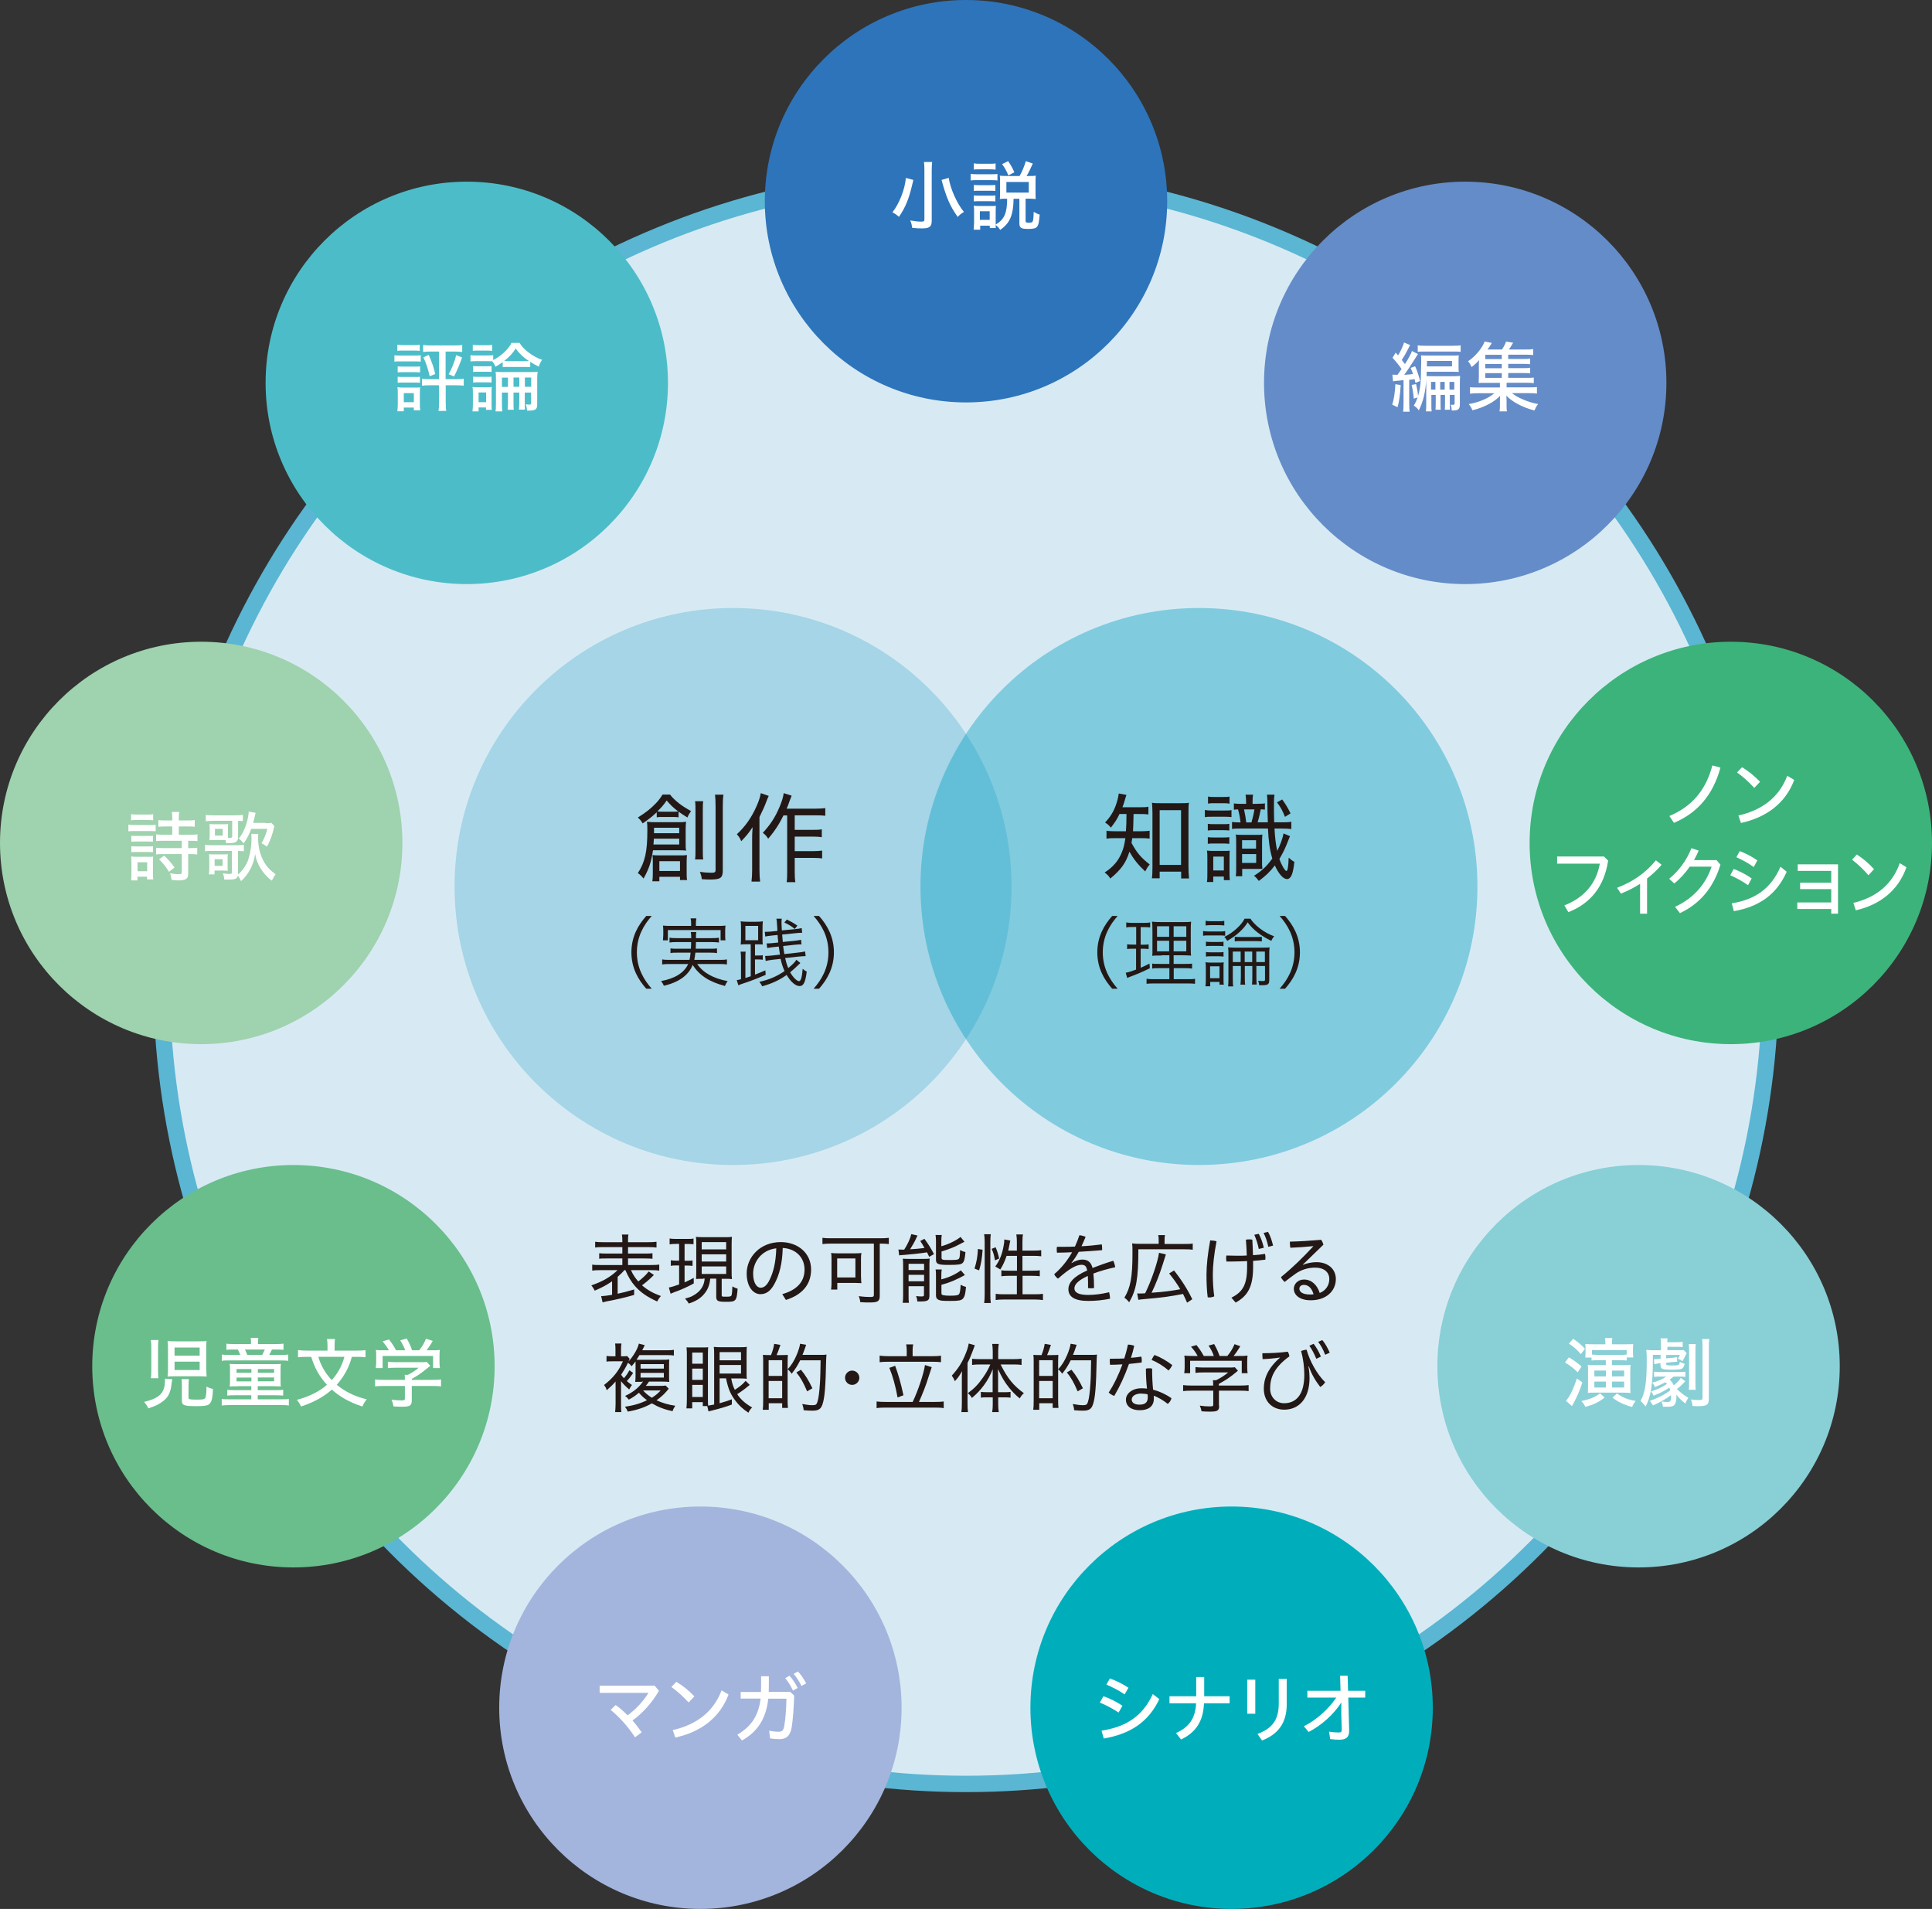 <?xml version="1.0" encoding="UTF-8"?><svg id="_レイヤー_2" xmlns="http://www.w3.org/2000/svg" viewBox="0 0 176.98 174.85"><rect x="0" y="0" width="176.98" height="174.85" fill="#333333" stroke="none"/><defs><style>.cls-1{fill:#9fd2ae;}.cls-2{fill:#fff;}.cls-3{fill:#69be8c;}.cls-4{fill:#5ab6d3;}.cls-4,.cls-5{opacity:.4;}.cls-6{fill:#d7eaf3;stroke:#5ab6d3;stroke-miterlimit:10;stroke-width:1.5px;}.cls-7{fill:#89cfd6;}.cls-8{fill:#2d74bb;}.cls-9{fill:#4cbdc8;}.cls-10{fill:#00aebb;}.cls-5{fill:#009fc1;}.cls-11{fill:#3cb37a;}.cls-12{fill:#231815;}.cls-13{fill:#648cc8;}.cls-14{fill:#a3b5dd;}</style></defs><g id="_レイヤー_1-2"><circle class="cls-6" cx="88.49" cy="89.7" r="73.7"/><path class="cls-12" d="m57.2,116.34c-.23.26-.32.34-.62.61v1.55c.48-.1.86-.2,1.51-.39v.5c-.83.24-1.6.42-2.57.6-.1.02-.25.06-.32.08l-.13-.57c.3-.01.64-.06,1-.12v-1.24c-.51.35-.88.55-1.59.86-.1-.2-.15-.28-.31-.49.99-.32,1.81-.8,2.4-1.39h-1.56c-.32,0-.56.01-.76.04v-.55c.18.04.38.04.76.04h2v-.6h-1.41c-.39,0-.55,0-.71.03v-.51c.18.02.32.03.71.03h1.41v-.59h-1.75c-.35,0-.55,0-.74.04v-.53c.19.03.41.04.76.04h1.73v-.1c0-.29-.01-.43-.04-.6h.6c-.04.18-.04.32-.04.6v.1h1.84c.36,0,.57-.01.77-.04v.53c-.19-.03-.39-.04-.75-.04h-1.86v.59h1.5c.42,0,.56,0,.74-.03v.51c-.18-.02-.34-.03-.74-.03h-1.5v.6h2.1c.37,0,.59-.01.76-.04v.55c-.21-.03-.46-.04-.76-.04h-1.83c.21.45.34.65.67,1.04.43-.34.75-.64.95-.92l.48.32s-.04.04-.14.14c-.27.27-.61.56-.95.81.5.43.99.71,1.73.98-.15.17-.25.32-.34.5-.91-.41-1.54-.85-2.03-1.41-.36-.41-.64-.89-.88-1.46h-.06Z"/><path class="cls-12" d="m61.91,113.94c-.28,0-.37,0-.57.04v-.54c.17.03.31.04.6.04h1.01c.27,0,.41,0,.58-.04v.53c-.17-.02-.32-.03-.55-.03h-.27v1.54h.27c.21,0,.29,0,.46-.03v.5c-.18-.02-.28-.03-.46-.03h-.27v1.54c.25-.11.42-.19.84-.41v.51c-.59.32-1.06.54-1.76.79-.15.06-.25.1-.36.15l-.16-.57c.22-.04.53-.13.94-.28v-1.74h-.3c-.19,0-.3,0-.46.04v-.52c.15.03.26.04.47.04h.29v-1.54h-.28Zm2.51,3.19c-.28,0-.46,0-.66.02.01-.18.02-.41.02-.69v-2.47c0-.34,0-.52-.03-.7.17.02.32.03.67.03h1.97c.32,0,.48,0,.66-.03-.02.18-.03.36-.03.7v2.45c0,.34,0,.51.03.72-.24-.03-.32-.03-.67-.03h-.27v1.51c0,.11.04.13.24.13.08,0,.15,0,.2,0h.04c.26,0,.37-.03.41-.1.05-.09.08-.43.09-.84.17.1.31.16.48.21-.09,1.15-.15,1.2-1.08,1.2-.74,0-.88-.08-.88-.48v-1.64h-.55c-.06.59-.22.99-.53,1.37-.34.42-.76.69-1.44.91-.08-.16-.17-.27-.34-.46.36-.09.55-.15.78-.29.64-.36.98-.88,1.02-1.54h-.13Zm-.14-2.69h2.24v-.67h-2.24v.67Zm0,1.11h2.24v-.66h-2.24v.66Zm0,1.14h2.24v-.69h-2.24v.69Z"/><path class="cls-12" d="m71.65,118.54c1.38-.39,2.05-1.16,2.05-2.25,0-1.17-.87-1.93-2-1.98-.03,1.41-.31,2.49-.78,3.33-.37.67-.78.9-1.27.9-.66,0-1.25-.69-1.25-1.9,0-1.46,1.2-2.87,3.12-2.87,1.56,0,2.78,1,2.78,2.51,0,1.41-.85,2.33-2.31,2.79l-.34-.55Zm-.54-4.2c-1.43.17-2.12,1.33-2.12,2.31,0,.91.37,1.3.68,1.3.26,0,.51-.14.75-.57.41-.76.65-1.71.69-3.03Z"/><path class="cls-12" d="m76.1,113.91c-.27,0-.53.01-.76.04v-.57c.2.03.45.04.75.04h4.57c.29,0,.54-.01.76-.04v.57c-.21-.03-.48-.04-.74-.04h-.09v4.78c0,.5-.17.61-.92.61-.25,0-.52,0-.87-.03-.01-.19-.06-.36-.13-.55.41.06.78.08,1.07.08.25,0,.31-.04.31-.2v-4.69h-3.96Zm2.78,3.1c0,.22,0,.37.03.52-.13,0-.4-.02-.59-.02h-1.62v.61h-.57c.03-.2.04-.39.04-.57v-2.17c0-.27,0-.43-.04-.61.18.02.36.03.64.03h1.49c.29,0,.46,0,.65-.03-.03.16-.04.3-.04.57v1.67Zm-2.19,0h1.67v-1.74h-1.67v1.74Z"/><path class="cls-12" d="m82.29,114.45c.09,0,.25.01.32.01t.22,0c.32-.5.55-1,.65-1.42l.57.13c-.06.11-.09.17-.13.27-.06.16-.38.73-.55.99.52-.03.88-.06,1.32-.12-.19-.33-.22-.39-.39-.64l.38-.2c.33.44.55.79.88,1.4l-.44.25c-.09-.2-.13-.27-.2-.41-.54.09-1.62.2-2.14.24-.19,0-.33.02-.41.04l-.07-.55Zm.44,1.47c0-.25,0-.42-.03-.63.16.01.29.02.54.02h1.28c.29,0,.47,0,.64-.03-.01.14-.02.33-.02.46v2.92c0,.46-.14.55-.88.55-.05,0-.13,0-.23,0,0-.15-.05-.34-.11-.5.15.03.32.04.49.04.2,0,.23-.03.23-.15v-.79h-1.41v.81c0,.33,0,.52.03.71h-.57c.03-.2.04-.38.04-.7v-2.7Zm.5.41h1.42v-.57h-1.42v.57Zm0,1.03h1.42v-.59h-1.42v.59Zm3.01-3.21c.67-.19,1.34-.52,1.75-.85l.36.44q-.13.06-.41.21c-.48.27-1,.47-1.69.68v.56c0,.2.07.22.65.22.62,0,.81-.01.9-.08.11-.07.13-.24.15-.83.17.09.31.15.49.18-.05.59-.11.85-.25.99-.13.15-.4.19-1.29.19-.98,0-1.16-.08-1.16-.49v-1.65c0-.25-.01-.43-.04-.6h.57c-.03.15-.04.31-.04.58v.43Zm0,3.03c.71-.18,1.3-.46,1.78-.82l.37.43c-.26.15-.85.44-1.08.53-.37.15-.62.24-1.07.36v.76c0,.13.04.18.21.2.13.03.29.04.6.04.53,0,.73-.04.81-.15.07-.09.12-.39.14-.85.14.08.31.15.49.2-.05.64-.13.91-.29,1.08-.16.16-.4.2-1.18.2-.67,0-.88-.02-1.06-.11-.16-.08-.22-.19-.22-.41v-1.74c0-.34,0-.46-.04-.62h.57c-.03.15-.04.27-.04.59v.32Z"/><path class="cls-12" d="m89.27,116.2c.2-.64.28-1.11.31-1.8l.43.07c-.05.77-.13,1.27-.32,1.89l-.41-.16Zm.88,3.15c.04-.24.05-.53.05-.81v-4.78c0-.27-.01-.48-.05-.71h.61c-.03.24-.04.42-.04.71v4.81c0,.31.01.54.04.78h-.61Zm.99-3.92c-.08-.46-.13-.67-.3-1.04l.36-.15c.13.28.24.64.33,1.04l-.39.16Zm1.07-.4c-.17.5-.3.8-.58,1.25q-.18-.12-.46-.27c.39-.54.62-1.09.76-1.86.05-.27.07-.41.07-.62l.55.1c-.02.06-.02.08-.04.18-.03.16-.1.52-.15.74h.79v-.78c0-.26-.01-.48-.05-.7h.61c-.04.2-.05.43-.05.7v.78h1c.35,0,.55-.01.72-.04v.56c-.23-.03-.48-.04-.71-.04h-1.01v1.36h.88c.32,0,.51,0,.71-.04v.55c-.2-.03-.4-.04-.71-.04h-.87v1.69h1.11c.32,0,.55-.01.76-.04v.57c-.24-.03-.47-.05-.76-.05h-2.81c-.29,0-.53.01-.76.05v-.57c.21.03.45.04.76.04h1.18v-1.69h-.71c-.28,0-.53.01-.71.04v-.55c.19.04.37.04.67.04h.76v-1.36h-.93Z"/><path class="cls-12" d="m98.15,115.7c.37-.22.69-.33,1-.33.52,0,.81.27.93.77.61-.24,1.27-.47,1.9-.66.08.16.15.39.18.59-.67.15-1.37.34-2,.58.04.43.06.84.06,1.33-.08.01-.18.02-.28.02-.09,0-.19,0-.27-.02,0-.46,0-.79-.02-1.11-.89.41-1.23.78-1.23,1.14s.35.6,1.26.6c.57,0,1.26-.08,1.92-.25.04.15.08.36.08.55v.05c-.66.13-1.31.2-1.99.2-1.29,0-1.82-.41-1.82-1.07,0-.57.44-1.16,1.72-1.72-.08-.43-.24-.52-.53-.52-.45,0-1.08.32-2.14,1.27-.14-.1-.28-.25-.35-.41.67-.57,1.22-1.26,1.64-2.01-.47.02-.93.04-1.39.04-.01-.09-.02-.18-.02-.27,0-.08,0-.17.02-.27.2,0,.4,0,.6,0,.35,0,.7,0,1.05-.02.15-.32.28-.67.41-1.04.2.02.38.07.57.15-.12.29-.26.6-.38.86.62-.03,1.25-.09,1.86-.17.02.12.03.24.03.36,0,.06,0,.11,0,.17-.71.06-1.43.11-2.14.15-.21.38-.43.71-.67,1.02l.02.02Z"/><path class="cls-12" d="m106.14,113.55c0-.19-.01-.28-.04-.42h.62c-.03.14-.04.23-.04.43v.38h1.82c.36,0,.57,0,.76-.04v.57c-.2-.03-.36-.04-.76-.04h-4.22c0,2.68-.19,3.73-.84,4.85-.23-.26-.25-.28-.44-.42.56-.92.74-1.88.74-4.06,0-.48,0-.69-.03-.91.22.03.41.04.7.04h1.73v-.39Zm-1.98,4.92c.08.01.12.01.21.01.11,0,.31,0,.53-.02.55-1.09,1.18-2.93,1.27-3.71l.63.15q-.06.19-.3.95c-.27.86-.67,1.88-1.01,2.56,1.15-.08,1.86-.18,2.63-.32-.33-.55-.59-.91-1.02-1.45l.45-.27c.71.9,1.27,1.8,1.67,2.63l-.48.32c-.15-.36-.22-.49-.37-.8-1.09.22-2.07.35-3.41.46-.53.05-.55.05-.68.08l-.11-.6Z"/><path class="cls-12" d="m110.92,113.62c.17,0,.37.03.52.08-.22,1.15-.34,2.2-.34,3.02s.05,1.39.13,2.02c-.13.06-.28.1-.42.1-.06,0-.12,0-.18-.02-.08-.65-.11-1.25-.11-2.09s.12-1.93.34-3.12h.06Zm3.31,1.89c-.46.02-.92.04-1.38.04-.17,0-.33,0-.5,0-.02-.09-.03-.2-.03-.29,0-.09,0-.17.02-.26.32.01.65.02.99.02.29,0,.59,0,.88-.02-.01-.48-.04-.95-.08-1.45.09-.02.2-.03.3-.03s.2.01.29.03c.03.5.04.95.06,1.42.37-.02.74-.06,1.1-.12.03.1.04.22.04.34,0,.06,0,.13-.01.19-.36.05-.74.08-1.12.11v.56c0,1.81-.49,2.65-1.6,3.26l-.39-.45c1.04-.52,1.44-1.18,1.44-2.82v-.52Zm1.08-2.49c.2.36.37.85.46,1.27l-.46.11c-.09-.46-.24-.92-.41-1.3l.41-.09Zm.84-.2c.22.37.37.86.47,1.27l-.44.11c-.09-.46-.24-.9-.43-1.27l.41-.1Z"/><path class="cls-12" d="m119.36,115.85c.36-.15.82-.24,1.24-.24,1.02,0,1.77.6,1.77,1.55,0,1.07-.86,1.94-2.3,1.94-.99,0-1.55-.46-1.55-1.06,0-.42.36-.84.93-.84.67,0,1.2.46,1.44,1.23.53-.2.88-.68.88-1.27,0-.62-.46-1.05-1.3-1.05-.66,0-1.28.2-1.78.55-.35.25-.71.52-1.01.76-.14-.13-.27-.28-.34-.44,1.07-.87,2.04-1.82,2.96-2.82v-.02c-.67.07-1.34.12-2.1.15-.02-.13-.04-.26-.04-.39,0-.06,0-.12,0-.17.88-.02,1.83-.08,2.87-.17.09.14.16.29.2.45l-1.88,1.82v.02Zm.08,1.84c-.26,0-.41.15-.41.35,0,.32.34.53.97.53.13,0,.22,0,.33-.02-.17-.59-.5-.86-.88-.86Z"/><path class="cls-12" d="m58.81,126.57h-.26s-.17,0-.17,0c-.04,0-.09,0-.19.01.02-.16.03-.36.03-.62v-.79c0-.25,0-.36,0-.47-.11.15-.18.23-.36.44-.13-.15-.19-.22-.34-.31-.18.39-.36.69-.62,1.09h0c.11.16.15.21.26.32t.06-.08c.18-.21.29-.38.44-.65l.34.25c-.23.34-.38.53-.58.74.17.15.24.2.47.36-.12.15-.15.21-.25.41-.32-.27-.51-.46-.75-.76v2.09c0,.29,0,.55.03.74h-.57c.02-.19.04-.5.04-.76v-2.04c-.27.31-.45.48-.81.8-.08-.25-.12-.31-.25-.48.82-.62,1.36-1.3,1.73-2.17h-.96c-.25,0-.4,0-.54.03v-.52c.13.02.29.03.56.03h.26v-.62c0-.2-.01-.39-.03-.55h.58c-.03.12-.04.3-.04.55v.62h.09c.2,0,.38,0,.48-.02l.22.26s-.03.05-.06.13c-.01.04-.03.06-.05.11.44-.47.87-1.2.95-1.64l.54.14q-.03.06-.09.19c-.04.09-.08.17-.14.28h2.21c.34,0,.53-.01.69-.04v.52c-.2-.03-.35-.04-.69-.04h-2.46c-.1.16-.14.23-.27.43q.07,0,.52,0h1.82c.28,0,.48,0,.66-.03-.02.13-.02.28-.02.66v.74c0,.37,0,.53.02.66-.18-.02-.34-.03-.64-.03h-1.22c-.13.19-.17.25-.29.39h1.34c.19,0,.39-.01.48-.03l.28.29q-.08.1-.22.26c-.25.29-.52.53-.9.8.5.23,1.07.41,1.72.5-.13.2-.18.29-.25.5-.72-.15-1.3-.37-1.9-.72-.62.36-1.3.6-2.21.76-.06-.17-.1-.24-.25-.45.78-.11,1.42-.3,2.02-.6-.32-.22-.51-.41-.74-.68-.32.27-.57.44-.93.63-.12-.15-.19-.23-.34-.34.7-.31,1.31-.8,1.64-1.32h-.1Zm-.13-1.21h2.13v-.41h-2.13v.41Zm0,.82h2.13v-.43h-2.13v.43Zm.23,1.18c.22.25.46.45.8.67.36-.23.53-.37.81-.67h-1.61Z"/><path class="cls-12" d="m65.92,126.25v2.28c.56-.16.7-.2,1.12-.36v.48c-.51.2-1.1.37-1.83.55-.12.03-.22.06-.31.08l-.11-.49h-.41v-.36h-.97v.57h-.53c.02-.21.04-.47.04-.85v-3.99c0-.29,0-.45-.03-.75.15.01.18.01.52.01h.95c.29,0,.39,0,.51-.02-.01.11-.02.34-.02.69v3.98c0,.36,0,.54.02.68q.16-.02.55-.1v-4.56c0-.27,0-.47-.03-.72.21.02.36.03.67.03h1.7c.33,0,.51,0,.65-.04-.01.15-.02.34-.02.76v1.48c0,.41,0,.58.02.69-.19-.02-.35-.03-.62-.03h-.81c.1.48.16.69.33,1.04.46-.28.77-.55.99-.82l.38.37c-.65.53-.72.57-1.15.85.32.48.74.86,1.37,1.22-.16.15-.24.26-.34.48-.53-.35-.89-.69-1.23-1.15-.43-.58-.64-1.09-.82-2h-.57Zm-2.51-1.34h.97v-1.02h-.97v1.02Zm0,1.48h.97v-1.03h-.97v1.03Zm0,1.57h.97v-1.11h-.97v1.11Zm2.51-3.36h1.96v-.75h-1.96v.75Zm0,1.21h1.96v-.78h-1.96v.78Z"/><path class="cls-12" d="m72.15,125.42c.33-.34.59-.76.83-1.32.16-.38.29-.8.31-1.02l.56.1s-.03.06-.1.28c-.06.18-.15.43-.24.64h1.6c.28,0,.46,0,.6-.03-.01.14-.02.2-.03.47-.05,2.48-.13,3.48-.34,4.1-.14.42-.37.57-.89.57-.25,0-.42,0-.83-.04-.02-.23-.06-.36-.13-.57.36.07.69.11.92.11.31,0,.39-.05.47-.3.1-.3.18-.9.23-1.73.04-.56.04-1.05.06-2.08h-1.87c-.25.49-.4.74-.78,1.23-.12-.18-.23-.3-.37-.41v2.84c0,.29.01.53.03.7h-.53v-.43h-1.23v.6h-.55c.03-.18.04-.43.04-.85v-3.51c0-.34,0-.5-.03-.67.14.01.32.02.62.02h.13c.15-.39.23-.66.29-1.03l.57.1c-.13.39-.2.58-.35.93h.43c.34,0,.54-.01.6-.02-.01.17-.02.36-.02.6v.71Zm-1.74.61h1.24v-1.44h-1.24v1.44Zm0,2.04h1.24v-1.58h-1.24v1.58Zm3.53-.62c-.36-.84-.6-1.26-.99-1.74l.42-.25c.42.52.69.95,1.05,1.7l-.48.28Z"/><path class="cls-12" d="m78.72,126.2c0,.36-.3.65-.66.65s-.65-.29-.65-.65.29-.66.65-.66.66.3.66.66Z"/><path class="cls-12" d="m83.61,128.4c.48-1,1.02-2.61,1.12-3.37l.62.2q-.06.15-.29.88c-.22.74-.57,1.62-.88,2.3h1.48c.33,0,.58-.01.79-.04v.61c-.22-.04-.44-.05-.79-.05h-4.54c-.35,0-.6.01-.82.05v-.61c.23.03.48.04.82.04h2.48Zm-.55-4.71c0-.19-.01-.34-.05-.55h.64c-.04.18-.05.36-.05.55v.53h1.78c.36,0,.6-.01.82-.05v.6c-.22-.03-.48-.04-.82-.04h-4.01c-.33,0-.57.01-.79.04v-.6c.2.03.44.05.79.05h1.69v-.53Zm-1.06,1.41c.32.89.5,1.5.76,2.7l-.54.2c-.18-1.02-.42-1.89-.75-2.71l.53-.19Z"/><path class="cls-12" d="m88.11,126.41c0-.33,0-.52.02-.82-.21.37-.36.6-.66.92-.09-.22-.13-.29-.28-.51.59-.64.99-1.28,1.28-2.04.15-.36.21-.58.27-.9l.56.16c-.08.2-.1.26-.17.46-.22.57-.27.71-.5,1.16v3.69c0,.34.01.57.04.81h-.6c.03-.26.04-.46.04-.82v-2.11Zm2.28,1.58c-.23,0-.38,0-.54.03v-.53c.15.02.3.03.55.03h.53v-1.27c0-.34,0-.55.01-.84-.27.66-.46.99-.8,1.46-.31.43-.64.78-1.11,1.18-.1-.18-.16-.25-.37-.44.59-.43.97-.83,1.39-1.44.29-.41.47-.74.67-1.19h-.97c-.25,0-.48.01-.7.04v-.56c.19.02.43.03.71.03h1.18v-.72c0-.22-.02-.46-.05-.67h.6c-.03.18-.05.42-.05.67v.72h1.41c.3,0,.53-.01.73-.04v.57c-.2-.03-.46-.04-.72-.04h-1.2c.62,1.25,1.16,1.92,2.13,2.63-.15.13-.25.26-.38.48-.39-.32-.66-.6-.97-.98-.41-.51-.67-.95-1.02-1.71,0,.32.01.56.01.85v1.27h.6c.25,0,.39,0,.54-.03v.53c-.16-.02-.29-.03-.53-.03h-.6v.64c0,.25.01.46.05.71h-.6c.04-.24.05-.47.05-.71v-.64h-.55Z"/><path class="cls-12" d="m96.93,125.42c.33-.34.59-.76.83-1.32.16-.38.29-.8.31-1.02l.56.1s-.03.06-.1.28c-.06.18-.15.43-.24.64h1.6c.28,0,.46,0,.6-.03-.01.14-.02.2-.03.47-.05,2.48-.13,3.48-.34,4.1-.14.42-.37.57-.89.57-.25,0-.42,0-.83-.04-.02-.23-.06-.36-.13-.57.36.07.69.11.92.11.31,0,.39-.05.47-.3.1-.3.18-.9.23-1.73.04-.56.04-1.05.06-2.08h-1.87c-.25.49-.4.74-.78,1.23-.12-.18-.23-.3-.37-.41v2.84c0,.29.01.53.03.7h-.53v-.43h-1.23v.6h-.55c.03-.18.04-.43.04-.85v-3.51c0-.34,0-.5-.03-.67.14.01.32.02.62.02h.13c.15-.39.23-.66.29-1.03l.57.1c-.13.39-.2.58-.35.93h.43c.34,0,.54-.01.6-.02-.01.17-.02.36-.02.6v.71Zm-1.74.61h1.24v-1.44h-1.24v1.44Zm0,2.04h1.24v-1.58h-1.24v1.58Zm3.53-.62c-.36-.84-.6-1.26-.99-1.74l.42-.25c.42.52.69.95,1.05,1.7l-.48.28Z"/><path class="cls-12" d="m103.33,123.16c.2,0,.39.04.57.11-.08.37-.18.74-.3,1.1.33-.03.64-.06.95-.11.03.1.04.22.04.34,0,.06,0,.13-.01.2-.37.05-.76.09-1.16.13-.38,1.08-.85,2.09-1.35,2.93-.17-.06-.37-.17-.51-.31.47-.71.91-1.62,1.26-2.58-.39.02-.76.04-1.13.04-.02-.1-.03-.21-.03-.32,0-.08,0-.16.01-.24h.32c.33,0,.67,0,1-.02.13-.41.25-.84.33-1.26Zm3.98,4.92c-.05.18-.16.38-.34.51-.42-.34-.9-.61-1.28-.75,0,.11.01.19.01.26,0,.74-.52,1.07-1.3,1.07s-1.26-.37-1.26-.97c0-.52.53-1.04,1.42-1.04.17,0,.34.01.51.03-.06-.51-.1-1.11-.1-1.83.1-.02.19-.03.29-.03s.19,0,.28.03c0,.75.03,1.38.09,1.93.58.15,1.15.41,1.68.78Zm-2.72-.44c-.67,0-.92.29-.92.56,0,.28.27.46.71.46.53,0,.76-.22.76-.66,0-.08,0-.18-.02-.29-.13-.03-.35-.06-.54-.06Zm2.79-2.6c-.07.16-.2.36-.34.49-.46-.41-1.06-.78-1.55-.96.06-.15.17-.34.27-.46.54.2,1.11.53,1.62.92Z"/><path class="cls-12" d="m111.68,128.75c0,.46-.14.55-.85.55-.18,0-.52-.01-.76-.03-.06-.25-.08-.34-.17-.52.36.05.63.07.89.07.31,0,.35-.02.35-.17v-1.27h-2c-.33,0-.55.01-.76.04v-.55c.22.03.45.04.75.04h2v-.1c0-.13,0-.26-.02-.39h.29c.42-.21.71-.39,1.11-.71h-2.34c-.24,0-.47.01-.66.04v-.53c.19.02.41.04.67.04h2.42c.26,0,.39,0,.51-.03l.29.32q-.1.08-.24.2c-.48.4-.9.68-1.51,1.01v.15h1.97c.31,0,.55-.01.76-.04v.55c-.18-.03-.44-.04-.76-.04h-1.96v1.37Zm-1.97-4.55c-.18-.32-.3-.5-.61-.85l.5-.15c.28.35.43.57.67,1h.92c-.1-.32-.26-.62-.48-.95l.51-.14c.26.46.36.7.5,1.09h.71c.3-.36.47-.64.66-1.08l.53.19c-.24.39-.41.64-.62.89h.47c.41,0,.55,0,.81-.03-.02.17-.03.31-.03.56v.55c0,.17.01.34.04.5h-.54v-1.14h-4.73v1.14h-.54c.02-.15.04-.31.04-.5v-.55c0-.25,0-.39-.03-.56.28.02.41.03.79.03h.43Z"/><path class="cls-12" d="m117.26,124.34c-.56.09-1.09.13-1.6.15-.01-.1-.02-.22-.02-.32,0-.08,0-.15,0-.22.74,0,1.55-.04,2.33-.14.07.12.12.26.15.42-1.42,1.03-1.77,1.97-1.77,2.96,0,.8.57,1.34,1.28,1.34,1.11,0,1.85-.8,1.85-2.6,0-.69-.09-1.42-.29-2.18.15-.07.34-.11.5-.12.3,1.06.95,2.24,1.7,2.97-.1.18-.27.34-.45.44-.43-.55-.81-1.19-1.04-1.88h-.04c.08.44.1.81.1,1.04,0,1.93-.99,2.92-2.32,2.92-1.06,0-1.87-.72-1.87-1.93,0-.9.36-1.86,1.48-2.83v-.03Zm3.07-1.26c.25.32.51.77.67,1.18l-.42.2c-.18-.44-.4-.87-.64-1.2l.39-.17Zm.79-.34c.29.32.52.78.69,1.16l-.42.19c-.16-.44-.38-.85-.64-1.18l.38-.17Z"/><circle class="cls-8" cx="88.49" cy="18.43" r="18.43"/><circle class="cls-9" cx="42.76" cy="35.07" r="18.43"/><circle class="cls-1" cx="18.43" cy="77.21" r="18.43"/><circle class="cls-3" cx="26.88" cy="125.14" r="18.43"/><circle class="cls-14" cx="64.16" cy="156.42" r="18.43"/><circle class="cls-10" cx="112.82" cy="156.42" r="18.43"/><circle class="cls-7" cx="150.1" cy="125.14" r="18.43"/><circle class="cls-11" cx="158.55" cy="77.21" r="18.43"/><circle class="cls-13" cx="134.22" cy="35.07" r="18.43"/><path class="cls-2" d="m83.65,16.56c-.02.08-.03.11-.09.37-.3,1.29-.62,2.07-1.21,2.93-.2-.18-.41-.32-.6-.41.63-.8,1.15-2.12,1.23-3.15l.69.18-.02.06Zm1.74-1.72c-.02.14-.04.46-.04.78v4.61c0,.53-.2.69-.89.69-.27,0-.56-.01-.9-.05-.03-.25-.08-.46-.18-.68.41.07.72.11.99.11.25,0,.31-.04.31-.17v-4.51c0-.34-.01-.6-.04-.78h.76Zm1.52,1.45c.12.92.74,2.35,1.39,3.12-.3.19-.37.25-.57.46-.72-1.02-1.04-1.77-1.48-3.39l.67-.19Z"/><path class="cls-2" d="m88.92,15.92c.15.03.29.04.55.04h1.35c.29,0,.4,0,.55-.03v.6c-.13-.02-.23-.03-.51-.03h-1.39c-.25,0-.41,0-.55.03v-.61Zm3.17,2.28c-.23,0-.3,0-.5.03.01-.11.02-.29.02-.48v-1.13c0-.17,0-.39-.03-.53.17.02.31.03.57.03h1.25c.23-.41.42-.85.57-1.36l.64.22c-.26.58-.39.85-.57,1.14h.29c.25,0,.38,0,.55-.03-.01.15-.02.32-.02.5v1.18c0,.17,0,.33.02.46-.22-.02-.25-.02-.5-.03h-.43v2.02c0,.15.04.18.31.18.2,0,.29-.03.33-.1.06-.11.09-.35.1-.9.21.13.41.22.55.25-.06.71-.1.92-.22,1.09-.11.17-.34.23-.81.23-.69,0-.83-.09-.83-.55v-2.21h-.53c-.03,1.52-.34,2.23-1.23,2.85-.09-.15-.23-.31-.41-.45,0,.12,0,.22.01.28h-.55v-.22h-.88v.37h-.6c.01-.13.04-.48.04-.67v-.98c0-.25,0-.36-.03-.55.11.02.25.03.45.03h1.17c.22,0,.32,0,.41-.02-.01.11-.02.27-.02.51v1.21l.06-.04c.73-.44.99-1.05.99-2.32h-.16Zm-2.88-3.24c.16.03.28.04.53.04h.93c.25,0,.37,0,.53-.04v.58c-.17-.02-.27-.03-.53-.03h-.93c-.23,0-.41,0-.53.03v-.58Zm0,1.98c.13.01.25.02.45.02h1.09c.21,0,.31,0,.43-.02v.55c-.12-.01-.24-.02-.43-.02h-1.09c-.22,0-.34,0-.45.02v-.55Zm0,.96c.13.01.23.02.45.02h1.09c.21,0,.31,0,.43-.02v.55c-.13-.01-.22-.02-.44-.02h-1.09c-.21,0-.33,0-.44.02v-.55Zm.55,2.24h.9v-.79h-.9v.79Zm2.61-4.07c-.13-.34-.32-.69-.57-1.04l.55-.27c.27.39.39.62.57,1.02l-.55.29Zm-.18,1.57h2.05v-.97h-2.05v.97Z"/><path class="cls-2" d="m36.13,32.54c.15.03.29.03.55.03h1.31c.29,0,.38,0,.55-.03v.59c-.12-.02-.27-.03-.51-.03h-1.35c-.22,0-.42,0-.55.03v-.6Zm.27-.97c.16.03.3.04.55.04h.95c.25,0,.4,0,.55-.04v.57c-.13-.02-.33-.03-.55-.03h-.95c-.21,0-.43,0-.55.03v-.57Zm0,6.11c.02-.17.04-.42.04-.66v-.99c0-.23,0-.39-.04-.56.15.02.31.03.54.03h1.06c.3,0,.38,0,.48-.02-.01.1-.02.27-.02.51v.97c0,.26,0,.42.04.62h-.59v-.25h-.92v.34h-.59Zm.03-4.12c.12.01.25.02.47.02h1.12c.22,0,.33,0,.46-.02v.55c-.15-.01-.24-.02-.46-.02h-1.12c-.22,0-.34,0-.47.02v-.55Zm0,.95c.1.01.24.02.47.02h1.11c.22,0,.36,0,.46-.02v.55c-.15-.01-.22-.02-.47-.02h-1.11c-.22,0-.35,0-.46.02v-.55Zm.56,2.33h.92v-.83h-.92v.83Zm2.44-4.64c-.25,0-.47.01-.67.04v-.64c.16.03.41.04.69.04h2.21c.27,0,.55-.01.68-.04v.64c-.2-.02-.42-.04-.67-.04h-.85v2.53h.99c.31,0,.48,0,.67-.04v.64c-.17-.03-.37-.04-.68-.04h-.97v1.54c0,.38.01.59.05.81h-.71c.04-.23.05-.44.05-.81v-1.54h-.89c-.25,0-.5.01-.67.04v-.64c.16.03.34.04.67.04h.89v-2.53h-.78Zm-.15.32c.29.67.45,1.13.59,1.74l-.51.2c-.15-.69-.34-1.24-.58-1.73l.5-.22Zm3.05.22c-.19.57-.5,1.3-.74,1.74l-.49-.2c.3-.54.55-1.16.69-1.75l.55.22Z"/><path class="cls-2" d="m46.03,33.18c-.21.15-.41.29-.64.41-.07-.18-.2-.4-.3-.5-.08,0-.19-.01-.41-.01h-1.05c-.24,0-.4,0-.53.03v-.58c.15.03.29.03.53.03h1.02c.27,0,.38,0,.53-.03v.45c.71-.35,1.46-1.06,1.67-1.57h.75c.3.57,1.25,1.29,2.06,1.55-.11.13-.25.42-.3.62-.34-.16-.53-.27-.79-.44v.49c-.14-.01-.29-.02-.58-.02h-1.35c-.3,0-.43,0-.59.02v-.45Zm-2.18,4.5h-.57c.02-.15.04-.41.04-.67v-.97c0-.27,0-.43-.04-.59.15.01.28.02.48.02h.86c.2,0,.34,0,.43-.03-.02.15-.02.25-.02.55v1.04c0,.22,0,.42.02.51h-.53v-.22h-.68v.35Zm-.54-6.1c.13.03.3.04.53.04h.71c.23,0,.41,0,.53-.04v.56c-.13-.02-.28-.03-.53-.03h-.71c-.21,0-.42,0-.53.03v-.56Zm.03,1.95c.1.01.23.02.45.02h.8c.22,0,.33,0,.44-.02v.54c-.16-.02-.2-.02-.44-.02h-.8c-.23,0-.3,0-.45.02v-.54Zm0,.97c.13.01.25.02.45.02h.8c.21,0,.32,0,.44-.02v.54c-.12-.01-.25-.02-.45-.02h-.79c-.19,0-.34,0-.45.02v-.54Zm.5,2.34h.69v-.89h-.69v.89Zm2.14-.89v1.07c0,.3.01.54.04.66h-.63c.03-.16.04-.34.04-.67v-2.26c0-.34,0-.51-.03-.7.15.02.34.03.67.03h2.48c.36,0,.56,0,.7-.03-.03.22-.04.36-.04.69v2.3c0,.46-.16.57-.79.57h-.14c-.02-.29-.06-.43-.14-.57.13.01.23.02.34.02.14,0,.17-.02.17-.13v-.97h-.58v.85c0,.28,0,.53.02.71h-.55c.02-.18.03-.42.03-.71v-.85h-.53v.86c0,.36,0,.58.03.71h-.57c.02-.15.03-.36.03-.71v-.86h-.55Zm.55-1.36h-.55v.85h.55v-.85Zm1.44-1.51c.21,0,.36,0,.48-.01-.54-.36-.87-.68-1.21-1.15-.28.45-.57.76-1.06,1.15.16.01.25.01.45.01h1.35Zm-.4,2.35v-.85h-.53v.85h.53Zm1.09,0v-.85h-.58v.85h.58Z"/><path class="cls-2" d="m11.77,75.53c.13.02.31.04.55.04h1.39c.25,0,.44,0,.55-.03v.6c-.13-.01-.26-.02-.51-.02h-1.44c-.27,0-.39,0-.55.03v-.61Zm.24-.96c.17.03.28.04.53.04h.96c.25,0,.36,0,.53-.04v.57c-.13-.02-.32-.03-.53-.03h-.96c-.22,0-.4,0-.53.03v-.57Zm0,6.07c.02-.18.03-.41.03-.67v-.97c0-.25,0-.39-.03-.55.12.02.3.03.55.03h.99c.26,0,.39,0,.48-.02-.01.1-.02.24-.02.51v1.03c0,.28,0,.37.03.55h-.57v-.25h-.88v.34h-.59Zm.02-4.09c.14.01.23.02.45.02h1.1c.21,0,.32,0,.43-.02v.55c-.15-.01-.22-.02-.43-.02h-1.1c-.23,0-.31,0-.45.02v-.55Zm0,.96c.11.01.23.02.45.02h1.1c.2,0,.34,0,.43-.02v.55c-.12-.01-.22-.02-.44-.02h-1.1c-.22,0-.31,0-.44.02v-.55Zm.57,2.29h.88v-.82h-.88v.82Zm2.37-2.79c-.31,0-.51.01-.67.03v-.62c.15.02.36.04.67.04h.81v-.76h-.58c-.32,0-.52.01-.69.03v-.62c.14.03.38.04.68.04h.59v-.25c0-.2-.01-.41-.04-.53h.68c-.03.17-.04.32-.04.53v.25h.77c.3,0,.55-.01.69-.04v.62c-.17-.03-.35-.03-.68-.03h-.78v.76h1.03c.34,0,.52-.01.68-.04v.62c-.14-.02-.37-.03-.67-.03h-.18v.67h.16c.33,0,.53-.01.67-.03v.62c-.17-.03-.36-.04-.67-.04h-.16v1.81c0,.45-.22.6-.88.6-.13,0-.26,0-.64-.04-.03-.25-.07-.43-.15-.61.39.06.6.08.78.08.27,0,.3-.03.3-.2v-1.64h-1.68c-.31,0-.46,0-.67.04v-.62c.14.02.39.03.67.03h1.68v-.67h-1.68Zm.51,2.85c-.27-.46-.52-.77-.91-1.15l.47-.34c.38.36.67.7.95,1.09l-.51.39Z"/><path class="cls-2" d="m24.95,80.55s-.04.06-.07.11c-.81-.62-1.37-1.54-1.51-2.44-.12.95-.6,1.88-1.29,2.49-.1-.23-.18-.36-.29-.51-.06.29-.25.37-.88.37-.1,0-.19,0-.37-.01,0-.19-.05-.38-.12-.57.21.04.43.06.56.06.25,0,.26-.01.26-.23v-1.88h-1.82c-.27,0-.48,0-.64.04v-.6c.17.03.36.04.64.04h2.21c.3,0,.56-.01.71-.04v.59c-.13-.01-.29-.02-.54-.03v2.16c.38-.31.7-.76.9-1.25.2-.53.34-1.32.34-2.08,0-.19,0-.26-.02-.39h.64c-.02.12-.02.16-.02.35,0,.99.27,1.88.76,2.55.23.3.44.5.85.8-.14.19-.16.23-.18.27l-.1.21Zm-5.46-5.36c-.29,0-.47,0-.64.03v-.58c.15.03.41.04.7.04h1.94c.33,0,.58-.01.76-.04v.57c-.11-.01-.23-.02-.44-.03v1.44c0,.48-.18.61-.82.61h-.29c0-.13-.01-.17-.04-.29-.11,0-.19,0-.28,0h-.72c-.22,0-.24,0-.48.02.01-.1.02-.22.03-.42v-.53c0-.2,0-.41-.02-.53.11.01.29.02.55.02h.61c.26,0,.43,0,.55-.02-.01.14-.02.25-.02.46v.81s.08,0,.08,0c.26,0,.31-.02.31-.16v-1.41h-1.77Zm-.36,4.9c.02-.13.04-.3.04-.57v-.75c0-.23,0-.41-.03-.53.13.01.27.02.55.02h.63c.3,0,.43,0,.55-.02-.01.13-.02.23-.02.48v.57c0,.27,0,.33.02.47-.12-.01-.2-.02-.46-.02h-.76v.35h-.52Zm.53-.78h.73v-.61h-.73v.61Zm.03-2.77h.71v-.62h-.71v.62Zm4.62-1.14c.28,0,.44,0,.55-.04l.28.32c-.03.06-.07.2-.15.55-.11.43-.37,1.06-.54,1.32-.28-.2-.32-.22-.5-.32.22-.33.42-.83.54-1.31h-1.48c-.19.53-.39.91-.7,1.34-.08-.13-.2-.26-.44-.46.26-.28.53-.78.71-1.39.11-.34.2-.82.2-1.03v-.04l.64.11c-.03.1-.05.18-.08.32-.03.13-.09.39-.15.6h1.12Z"/><path class="cls-2" d="m15.79,126.34c-.03.1-.04.13-.06.29-.08.86-.28,1.3-.75,1.68-.41.32-.7.46-1.39.69-.1-.21-.18-.34-.39-.59,1.44-.35,1.91-.83,1.91-1.98,0-.06,0-.08,0-.15l.68.05Zm-1.97-.1c.03-.17.04-.46.04-.78v-1.98c0-.27-.01-.57-.04-.74h.7c-.03.17-.04.36-.04.69v2.12c0,.32.01.53.03.69h-.69Zm5.08-.84c0,.29.01.5.03.69-.2-.02-.45-.03-.78-.03h-2.02c-.38,0-.6.01-.78.03.02-.19.04-.46.04-.72v-1.81c0-.3-.01-.55-.04-.73.21.03.41.03.76.03h2.01c.34,0,.59,0,.8-.03-.03.17-.03.36-.03.69v1.88Zm-2.91-1.23h2.3v-.74h-2.3v.74Zm0,1.32h2.3v-.77h-2.3v.77Zm1.27,2.51c0,.17.11.2.82.2.56,0,.69-.04.75-.22.05-.15.08-.44.08-.79v-.18c.2.1.34.15.6.22-.03.76-.1,1.1-.28,1.32-.17.2-.45.25-1.33.25-.46,0-.73-.02-.92-.07-.24-.06-.32-.17-.32-.45v-1.34c0-.29-.01-.48-.03-.62h.68c-.03.14-.04.31-.04.6v1.09Z"/><path class="cls-2" d="m21.78,126.98c-.41,0-.55,0-.74.02.02-.13.03-.29.03-.53v-.95c0-.31,0-.44-.03-.59.19.01.34.02.78.02h3.13c.45,0,.6,0,.78-.02-.02.13-.03.29-.03.57v.92c0,.21,0,.44.03.57-.2-.01-.5-.02-.75-.02h-1.37v.36h1.62c.36,0,.56,0,.71-.03v.53c-.19-.02-.37-.03-.71-.03h-1.62v.37h2.07c.36,0,.63,0,.78-.03v.6c-.25-.04-.39-.04-.78-.04h-4.62c-.28,0-.57.01-.75.04v-.6c.15.03.38.03.75.03h1.96v-.37h-1.49c-.34,0-.52,0-.71.03v-.53c.14.03.35.03.71.03h1.49v-.36h-1.25Zm1.22-4c0-.15-.01-.33-.04-.43h.71c-.03.12-.04.28-.04.43v.13h1.6c.34,0,.59-.01.74-.04v.57c-.18-.02-.4-.03-.72-.03h-.34c-.08.18-.15.33-.25.5h.94c.41,0,.64-.01.8-.04v.58c-.15-.03-.39-.04-.8-.04h-4.49c-.39,0-.64,0-.79.04v-.58c.17.03.39.04.81.04h.88c-.06-.16-.1-.26-.22-.5h-.36c-.32,0-.51,0-.69.03v-.57c.15.03.4.04.74.04h1.51v-.13Zm-1.33,2.42v.34h1.36v-.34h-1.36Zm0,.78v.35h1.36v-.35h-1.36Zm2.35-2.07c.06-.11.18-.37.24-.5h-1.82c.08.17.13.28.22.5h1.36Zm-.4,1.63h1.49v-.34h-1.49v.34Zm0,.78h1.49v-.35h-1.49v.35Z"/><path class="cls-2" d="m32.23,124.28c-.25.96-.71,1.8-1.38,2.56.75.63,1.72,1.1,2.75,1.33-.16.18-.29.39-.4.66-1.12-.36-2.07-.88-2.8-1.55-.78.69-1.67,1.17-2.83,1.55-.09-.22-.22-.43-.38-.61,1.16-.31,2.04-.75,2.76-1.38-.69-.75-1.13-1.54-1.44-2.56h-.4c-.31,0-.61.01-.81.04v-.66c.2.03.49.05.82.05h1.88v-.51c0-.22-.02-.4-.05-.55h.74c-.03.14-.04.33-.04.55v.51h2c.34,0,.64-.01.83-.05v.66c-.2-.03-.47-.04-.81-.04h-.44Zm-3.07,0c.22.78.66,1.53,1.23,2.13.56-.62.93-1.3,1.16-2.13h-2.39Z"/><path class="cls-2" d="m37.72,128.25c0,.5-.15.6-.91.6-.16,0-.53-.01-.76-.03-.06-.29-.1-.43-.19-.62.35.05.64.07.87.07.31,0,.36-.02.36-.16v-1.16h-1.94c-.32,0-.62.01-.79.04v-.64c.18.03.46.04.78.04h1.95v-.08c0-.14,0-.25-.02-.38h.29c.32-.15.69-.39.99-.65h-2.15c-.28,0-.49.01-.67.04v-.59c.16.02.42.04.69.04h2.35c.25,0,.41,0,.52-.03l.33.36-.12.1s-.06.05-.13.1c-.61.5-.91.7-1.45,1v.09h1.88c.34,0,.63-.01.8-.04v.64c-.14-.03-.48-.04-.8-.04h-1.88v1.3Zm-2.1-4.57c-.15-.28-.31-.5-.57-.82l.58-.17c.22.26.44.6.65.99h.84c-.08-.24-.29-.67-.46-.91l.6-.17c.24.43.37.72.49,1.08h.65c.28-.35.46-.65.62-1.06l.62.2c-.13.24-.41.67-.57.86h.39c.41,0,.57,0,.83-.03-.02.17-.03.3-.03.57v.58c0,.16.01.36.04.51h-.63v-1.11h-4.62v1.11h-.63c.02-.12.04-.34.04-.51v-.58c0-.27,0-.4-.03-.57.31.03.33.03.81.03h.38Z"/><path class="cls-2" d="m56.39,156.17c.36.25.73.57,1.1.95.78-.57,1.48-1.34,1.91-2.06h-4.47v-.66h5.04l.39.47c-.62,1.09-1.5,2.06-2.42,2.72.3.34.58.71.84,1.08l-.61.46c-.64-1-1.51-1.93-2.23-2.51l.46-.45Z"/><path class="cls-2" d="m61.95,154.04c.6.36,1.14.8,1.66,1.34l-.53.56c-.53-.58-1.05-1.04-1.58-1.42l.46-.48Zm-.33,4.43c2.17-.49,3.73-1.66,4.48-3.64l.64.38c-.81,2.16-2.58,3.44-4.88,3.94l-.23-.67Z"/><path class="cls-2" d="m67.85,155.6v-.62h1.86c0-.2.01-.41.01-.63v-.81h.71v.79c0,.22,0,.43-.01.64h1.97l.36.34c-.04,1.22-.11,2.17-.23,2.91-.13.78-.5,1.08-1.12,1.08-.29,0-.6-.03-.86-.07l-.08-.7c.33.06.58.09.88.09.27,0,.43-.1.5-.52.12-.67.18-1.53.2-2.51h-1.66c-.21,1.87-1,3.03-2.41,3.83l-.43-.53c1.26-.74,1.93-1.69,2.14-3.31h-1.81Zm4.46-2.12c.28.29.56.72.76,1.13l-.43.24c-.2-.43-.45-.83-.71-1.14l.39-.22Zm.78-.38c.27.27.55.69.76,1.09l-.43.24c-.2-.42-.47-.82-.72-1.11l.39-.22Z"/><path class="cls-2" d="m101.08,155.37c.57.19,1.21.51,1.74.87l-.35.62c-.55-.37-1.18-.69-1.72-.91l.32-.57Zm-.17,3.15c2.19-.33,3.76-1.3,4.69-3.35l.6.46c-1.02,2.16-2.74,3.21-5.09,3.61l-.2-.71Zm.76-4.78c.56.2,1.16.49,1.7.85l-.35.61c-.54-.38-1.14-.67-1.67-.9l.33-.57Z"/><path class="cls-2" d="m109.59,153.61h.72v1.76h2.33v.64h-2.35c-.06,1.6-.7,2.65-2.1,3.32l-.46-.59c1.23-.56,1.77-1.37,1.84-2.73h-2.44v-.64h2.45v-1.76Z"/><path class="cls-2" d="m114.25,153.85h.74v3.12h-.74v-3.12Zm3.62-.08v2.34c0,1.72-.81,2.75-2.26,3.31l-.42-.6c1.37-.5,1.95-1.31,1.95-2.78v-2.26h.74Z"/><path class="cls-2" d="m119.76,155.49v-.62h3.04l-.04-1.38h.69s.04,1.38.04,1.38h1.57v.62h-1.55l.08,3.03c.01.61-.3.83-.89.83-.31,0-.57-.02-.85-.06l-.1-.68c.32.06.62.08.89.08.2,0,.27-.06.27-.25l-.04-1.37v-1.13c-.69,1.09-1.81,2.09-2.99,2.7l-.44-.52c1.18-.6,2.27-1.58,2.97-2.63h-2.64Z"/><path class="cls-2" d="m143.72,124.33c.41.23.78.51,1.16.84l-.36.53c-.34-.35-.67-.61-1.16-.9l.36-.48Zm1.23,2.3c-.25.79-.53,1.42-.95,2.16l-.55-.48c.34-.38.71-1.13.99-2.05l.51.36Zm-.83-4c.37.25.76.57,1.07.91l-.38.5c-.32-.39-.63-.67-1.09-.97l.4-.45Zm2.87,5.38c-.55.43-.97.64-1.77.85-.1-.22-.2-.36-.36-.53.81-.17,1.26-.36,1.71-.71l.42.39Zm.07-4.97c0-.2-.01-.36-.04-.48h.68c-.03.11-.04.28-.04.48v.09h1.2c.37,0,.62,0,.75-.03-.01.13-.02.25-.02.47v.31c0,.17.01.35.03.46h-.6v.28c-.17-.02-.29-.03-.62-.03h-.74v.45h1.11c.27,0,.46,0,.6-.03-.02.14-.03.34-.03.64v1.31c0,.27,0,.49.03.63-.12-.01-.41-.03-.64-.03h-2.68c-.33,0-.43,0-.6.02.01-.18.02-.32.02-.61v-1.35c0-.36,0-.44-.02-.6.15.01.3.02.59.02h1.06v-.45h-.69c-.29,0-.43,0-.62.03v-.27h-.57c0-.08.02-.29.02-.43v-.38c0-.23,0-.35-.02-.44.13.02.41.03.69.03h1.15v-.09Zm1.94.62h-3.17v.41c.15.02.37.03.59.03h1.99c.25,0,.4,0,.6-.03v-.41Zm-2.95,1.88v.53h1.06v-.53h-1.06Zm0,1.01v.54h1.06v-.54h-1.06Zm1.62-.48h1.11v-.53h-1.11v.53Zm0,1.02h1.11v-.54h-1.11v.54Zm.44.53c.46.36.97.57,1.72.7-.15.21-.22.31-.32.55-.71-.18-1.3-.46-1.8-.85l.41-.39Z"/><path class="cls-2" d="m152.72,123.67h.81c.26,0,.43,0,.52,0,.06,0,.09,0,.17-.02l.29.29c-.04.07-.05.1-.08.15-.01.03-.06.13-.14.29,0,.01-.05.08-.11.2l-.05.1c-.14-.1-.24-.15-.44-.23.09-.1.13-.18.2-.34h-1.26v.31l.56-.05c.16-.01.33-.04.43-.07l.02.43h-.08c-.07,0-.08,0-.36.03l-.57.06v.09c0,.15.05.16.49.16.69,0,.71,0,.76-.33.15.08.29.14.45.17-.06.24-.13.38-.25.45-.11.07-.41.1-.96.1-.42,0-.68-.02-.81-.07-.15-.06-.2-.14-.2-.38v-.14h-.13c-.15.03-.39.07-.44.08l-.03-.46s.07,0,.1,0q.06,0,.37-.03h.14v-.36h-.71v.46c0,2.19-.18,3.39-.67,4.28-.08-.13-.27-.35-.46-.52.41-.71.57-1.7.57-3.67,0-.49-.01-.74-.04-1.01.15.02.41.04.69.04h.65v-.6c0-.22-.01-.38-.04-.49h.65c-.02.09-.03.18-.03.35h.84c.28,0,.45-.01.57-.04v.49c-.16-.02-.27-.03-.57-.03h-.83v.31Zm1.67,2.84c-.32.34-.52.53-.78.72.36.35.7.6,1.05.8-.11.17-.2.33-.27.53-.31-.24-.59-.5-.83-.82,0,.08.01.16.01.22,0,.35-.09.65-.22.76-.11.09-.27.13-.51.13t-.25,0c-.08,0-.16,0-.25,0-.03-.17-.06-.27-.13-.48.24.04.42.05.55.05.22,0,.32-.11.32-.4,0-.07,0-.13-.01-.23-.43.33-1.03.67-1.65.94q-.09-.17-.29-.41c.69-.24,1.44-.62,1.87-.97-.02-.08-.04-.13-.09-.25-.41.29-.82.5-1.44.74-.02-.05-.04-.08-.04-.1-.04-.06-.07-.12-.11-.17l-.02-.04s-.03-.05-.06-.08c.58-.18,1.06-.4,1.46-.69-.05-.06-.07-.08-.14-.15-.28.15-.5.25-.96.44-.05-.13-.1-.22-.25-.41.49-.11.97-.32,1.28-.55h-.61c-.24,0-.37,0-.5.03v-.48c.11.02.27.03.52.03h1.82c.29,0,.41,0,.53-.03v.48c-.11-.02-.25-.03-.52-.03h-.56c-.14.11-.27.21-.36.28.15.13.27.3.37.52.29-.22.5-.43.64-.68l.43.31Zm.95-3.39c-.03.18-.03.37-.03.73v2.7c0,.45,0,.55.03.75h-.64c.02-.17.03-.34.03-.75v-2.7c0-.37-.01-.59-.03-.74h.65Zm1.24-.46c-.03.18-.05.44-.04.83v4.6c0,.37-.07.53-.27.62-.14.06-.32.09-.63.09-.19,0-.39,0-.6-.02-.03-.26-.06-.39-.15-.6.19.04.51.06.74.06.27,0,.33-.04.33-.21v-4.55c0-.41-.01-.67-.05-.83h.68Z"/><path class="cls-2" d="m157.6,70.31c-.67,2.49-2.11,4.16-4.26,5.06l-.42-.63c2.02-.83,3.35-2.35,3.94-4.63l.74.2Z"/><path class="cls-2" d="m159.57,70.27c.6.36,1.14.8,1.66,1.34l-.53.56c-.53-.58-1.05-1.04-1.58-1.42l.46-.48Zm-.33,4.43c2.17-.49,3.73-1.66,4.48-3.64l.64.38c-.81,2.16-2.58,3.44-4.88,3.94l-.23-.67Z"/><path class="cls-2" d="m147.31,78.84c-.37,2.44-1.68,3.94-3.64,4.71l-.37-.62c1.8-.69,2.94-2.02,3.25-3.82h-3.91v-.66h4.29l.39.39Z"/><path class="cls-2" d="m150.89,83.69h-.65v-2.74c-.55.36-1.14.66-1.76.9l-.35-.53c1.42-.55,2.58-1.32,3.56-2.52l.52.41c-.41.48-.86.89-1.33,1.26v3.21Z"/><path class="cls-2" d="m157.23,78.77l.37.43c-.66,2.19-1.95,3.61-3.71,4.44l-.45-.58c1.68-.77,2.83-2.08,3.35-3.68h-2c-.42.6-.9,1.13-1.42,1.54l-.47-.43c.86-.69,1.6-1.67,2.04-2.8l.67.22c-.13.29-.27.59-.43.87h2.04Z"/><path class="cls-2" d="m158.8,79.59c.54.19,1.15.51,1.66.87l-.33.62c-.52-.37-1.12-.69-1.63-.91l.31-.57Zm-.16,3.15c2.08-.33,3.57-1.3,4.46-3.35l.57.46c-.96,2.16-2.6,3.21-4.84,3.61l-.19-.71Zm.73-4.78c.53.2,1.1.49,1.61.85l-.33.61c-.51-.38-1.08-.67-1.59-.9l.31-.57Z"/><path class="cls-2" d="m164.9,81.45v-.6h2.85v-1.08h-3.07v-.6h3.69v4.52h-.62v-.43h-3.11v-.6h3.11v-1.22h-2.85Z"/><path class="cls-2" d="m170.09,78.27c.57.36,1.08.8,1.58,1.34l-.51.56c-.5-.58-1-1.04-1.5-1.42l.43-.48Zm-.31,4.43c2.06-.49,3.54-1.66,4.25-3.64l.61.38c-.77,2.16-2.45,3.44-4.64,3.94l-.22-.67Z"/><path class="cls-2" d="m128.31,35.28c-.06.93-.14,1.52-.29,2.02l-.49-.24c.16-.46.27-1.2.29-1.87l.49.08Zm-.76-.96c.11.01.18.01.38.01h.09c.16-.23.29-.41.37-.53-.2-.29-.52-.7-.83-1.03l.29-.47c.07.08.15.18.22.25.22-.33.52-1,.54-1.18l.57.24c-.05.06-.08.13-.15.27-.25.5-.39.74-.62,1.09.13.18.2.26.29.38.31-.48.61-1.04.64-1.2l.55.28c-.05.07-.07.1-.22.35-.41.66-.78,1.21-1.04,1.55.3-.01.61-.04.81-.07-.08-.23-.1-.3-.22-.56l.41-.15c.15.31.33.83.46,1.35l-.43.17c-.04-.18-.05-.23-.08-.34h-.09s-.08.03-.08.03c-.09,0-.13.01-.32.03v2.1c0,.44.01.64.04.82h-.6c.03-.18.04-.42.04-.82v-2.06h-.11c-.2.03-.35.04-.39.04-.27.02-.34.03-.46.06l-.06-.6Zm3.14-.27c0,.27,0,.27-.01.4.2.01.28.01.6.01h1.81c.29,0,.56-.01.66-.03-.01.19-.02.34-.02.69v1.93c0,.42-.15.55-.63.55h-.12c0-.25-.03-.36-.1-.53.07,0,.13.01.2.01.14,0,.17-.03.17-.14v-.77h-.44v.69c0,.33,0,.53.02.67h-.48c.01-.16.02-.32.02-.67v-.69h-.41v.69c0,.36,0,.51.02.67h-.48c.01-.17.02-.32.02-.67v-.69h-.4v.88c0,.24,0,.51.03.63h-.53c.02-.18.03-.35.03-.64v-1.94c0-.18,0-.25,0-.36-.06,1.16-.27,2.02-.68,2.85-.11-.18-.25-.3-.46-.44.15-.24.25-.46.35-.74l-.35.1c-.05-.52-.12-.97-.2-1.25l.41-.08c.11.48.14.64.18,1.09.14-.44.22-.97.25-1.46,0-.13.04-1.52.04-1.72,0-.24,0-.36-.02-.54.14.01.34.02.62.02h2.22c.31,0,.47,0,.62-.02-.01.13-.02.21-.02.55v.41c0,.29,0,.43.02.56-.07-.01-.32-.02-.58-.02h-2.33Zm-.81-2.42c.13.03.41.04.71.04h2.5c.32,0,.57-.01.71-.04v.6c-.14-.03-.32-.03-.67-.03h-2.69c-.28,0-.44,0-.57.03v-.6Zm.83,1.63c0,.12,0,.22,0,.3h2.3v-.5h-2.29v.2Zm.78,1.72h-.4v.71h.4v-.71Zm.85.71v-.71h-.41v.71h.41Zm.88,0v-.71h-.44v.71h.44Z"/><path class="cls-2" d="m138.17,34.61h1.68c.3,0,.49,0,.65-.03v.52c-.15-.03-.35-.04-.64-.04h-1.85v.42h2c.43,0,.62,0,.78-.03v.6c-.18-.03-.45-.04-.78-.04h-1.51c.53.43,1.53.85,2.4,1-.17.22-.19.26-.34.59-1.07-.28-2.04-.79-2.57-1.36.01.25.02.41.02.49v.45c0,.28,0,.38.04.5h-.69c.03-.13.04-.28.04-.49v-.46c0-.16,0-.33.02-.48-.53.57-1.47,1.07-2.54,1.33-.08-.22-.2-.41-.34-.57.9-.14,1.81-.53,2.35-.99h-1.47c-.31,0-.57.01-.76.04v-.6c.16.03.35.03.76.03h1.98v-.42h-1.41c-.25,0-.41,0-.54.01.01-.11.02-.33.02-.5v-.97c0-.22,0-.5.02-.63-.18.22-.41.44-.68.64-.13-.27-.17-.34-.33-.53.64-.41,1.32-1.23,1.52-1.81l.66.13-.05.08-.11.18c-.1.16-.13.2-.24.34h1.33c.17-.25.3-.5.37-.72l.65.1c-.15.27-.29.49-.39.62h1.58c.3,0,.48,0,.65-.04v.55c-.17-.02-.32-.03-.57-.03h-1.72v.39h1.37c.29,0,.46,0,.64-.04v.52c-.19-.02-.28-.03-.64-.03h-1.37v.39h1.37c.31,0,.44,0,.64-.04v.52c-.15-.02-.32-.03-.64-.03h-1.37v.43Zm-.6-2.11h-1.51v.39h1.51v-.39Zm0,.84h-1.51v.39h1.51v-.39Zm-1.51.84v.43h1.51v-.43h-1.51Z"/><circle class="cls-4" cx="67.15" cy="81.2" r="25.51"/><circle class="cls-5" cx="109.83" cy="81.2" r="25.51"/><path class="cls-12" d="m59.82,77.87c-.18,1.14-.36,1.69-.87,2.6-.18-.23-.31-.35-.52-.5.66-1.01.87-1.98.87-3.88,0-.37,0-.58-.04-.82.28.03.48.04.86.04h2.04c.31,0,.45,0,.69-.04-.03.21-.04.4-.04.68v1.29c0,.31,0,.46.04.67-.21-.02-.36-.03-.63-.03h-2.41Zm.35-3.48c-.43.41-.69.61-1.3,1.03-.14-.24-.23-.34-.44-.54.75-.47,1.18-.81,1.65-1.3.26-.27.42-.49.61-.8h.69c.18.24.35.41.69.7.38.31.68.5,1.23.81-.15.22-.23.35-.33.59-.41-.25-.57-.36-.81-.54v.52c-.14-.02-.27-.03-.5-.03h-.99c-.24,0-.35,0-.51.03v-.48Zm.23,5.92v.41h-.64c.03-.21.04-.44.04-.72v-.99c0-.33,0-.48-.03-.69.19.02.31.03.63.03h1.92c.24,0,.4,0,.61-.03-.02.2-.03.35-.03.65v.92c0,.3,0,.52.04.72h-.65v-.3h-1.91Zm-.5-3.49c-.02.24-.02.31-.04.53h2.36v-.53h-2.32Zm2.32-.5v-.5h-2.31v.5h2.31Zm-.59-1.97c.23,0,.37,0,.49-.03-.48-.37-.68-.57-1.05-1-.29.42-.44.59-.85,1,.12.02.27.03.47.03h.95Zm-1.23,5.43h1.89v-.9h-1.89v.9Zm4.02-6.4c-.04.22-.04.47-.04.95v3.42c0,.58,0,.72.04.97h-.75c.04-.25.04-.43.04-.97v-3.41c0-.46,0-.71-.04-.95h.75Zm1.85-.58c-.04.25-.06.55-.06,1.07v5.85c0,.69-.2.84-1.15.84-.18,0-.37,0-.77-.03-.04-.3-.09-.45-.18-.67.36.05.74.08,1.05.08s.39-.04.39-.26v-5.81c0-.53-.02-.81-.05-1.08h.78Z"/><path class="cls-12" d="m70.42,72.9c-.11.23-.14.31-.21.5-.19.5-.29.72-.64,1.44v4.84c0,.41.02.78.06,1.07h-.79c.04-.35.06-.65.06-1.08v-2.82c0-.33,0-.5.04-1.09-.32.5-.58.82-1.04,1.29-.14-.32-.16-.34-.4-.64.75-.68,1.35-1.53,1.81-2.58.21-.47.32-.82.38-1.18l.72.25Zm1.36,1.77c-.37.77-.83,1.48-1.41,2.15-.19-.29-.22-.31-.49-.54.67-.72,1.14-1.43,1.53-2.37.22-.51.35-.97.38-1.26l.73.23c-.07.18-.1.24-.18.46-.13.37-.17.48-.28.73h2.69c.38,0,.59-.02.85-.05v.7c-.23-.03-.49-.04-.85-.04h-1.95v1.33h1.68c.33,0,.54,0,.8-.05v.72c-.28-.04-.5-.05-.81-.05h-1.67v1.33h1.7c.33,0,.57-.02.81-.05v.72c-.24-.04-.5-.05-.81-.05h-1.7v1.26c0,.46.02.74.06.96h-.8c.04-.22.05-.48.05-.96v-5.15h-.33Z"/><path class="cls-12" d="m59.2,90.56c-.72-.81-1.36-1.87-1.36-3.33s.64-2.52,1.36-3.33h.5c-.72.81-1.36,1.88-1.36,3.33s.64,2.52,1.36,3.33h-.5Z"/><path class="cls-12" d="m63.87,88.31c.57.81,1.46,1.3,2.79,1.56-.09.1-.2.29-.25.44-1.44-.38-2.34-.96-2.96-1.93-.36.94-1.27,1.6-2.64,1.91-.06-.16-.12-.25-.25-.43,1.25-.22,2.12-.76,2.48-1.56h-1.74c-.27,0-.45.01-.64.04v-.46c.14.03.36.04.62.04h1.88c.05-.2.07-.34.1-.66h-1.25c-.27,0-.43,0-.59.04v-.43c.18.03.29.03.59.03h1.28c.01-.23.02-.36.02-.61h-1.32c-.29,0-.5.01-.66.04v-.44c.15.03.35.04.66.04h1.33c0-.29-.01-.41-.04-.56h.51c-.03.09-.04.29-.04.56h1.44c.31,0,.5-.01.67-.04v.44c-.17-.02-.34-.04-.67-.04h-1.44c0,.13,0,.33-.02.61h1.36c.3,0,.41,0,.59-.03v.43c-.17-.03-.31-.04-.59-.04h-1.39c-.03.29-.06.45-.1.66h2.35c.29,0,.5-.01.64-.04v.46c-.19-.03-.36-.04-.65-.04h-2.06Zm-.56-3.76c0-.16-.01-.29-.05-.43h.53c-.03.14-.04.26-.04.43v.26h2.02c.29,0,.5,0,.69-.03-.02.11-.03.3-.03.46v.41c0,.18,0,.38.03.48h-.45v-.94h-4.83v.94h-.45c.01-.13.02-.25.03-.48v-.4c0-.19-.01-.35-.03-.47.19.02.4.03.69.03h1.89v-.26Z"/><path class="cls-12" d="m68.77,86.49h-.3c-.31,0-.48,0-.62.03.02-.2.03-.36.03-.67v-.79c0-.27,0-.48-.03-.67.17.02.35.04.65.04h.73c.29,0,.49-.01.65-.04-.02.15-.03.39-.03.67v.79c0,.38,0,.52.02.66-.09,0-.13-.01-.2-.01-.03,0-.09,0-.18,0h-.33v1.02h.26c.23,0,.35,0,.45-.03v.42c-.11-.02-.25-.03-.45-.03h-.26v1.39c.34-.13.51-.2.95-.39l.03.41c-.74.32-1.54.63-2.18.83-.17.06-.22.08-.32.13l-.15-.48c.13-.01.2-.03.39-.08v-1.81c0-.34-.01-.56-.04-.71h.47c-.03.15-.03.31-.03.71v1.7c.21-.07.26-.08.49-.16v-2.91Zm-.49-.37h1.17v-1.31h-1.17v1.31Zm5.01,2.12c-.07.06-.11.09-.22.2-.29.28-.38.36-.69.62.28.48.62.81.82.81.16,0,.27-.36.33-1.13.15.13.25.2.37.25-.12.97-.29,1.33-.65,1.33s-.8-.36-1.19-1.02c-.65.47-1.34.79-2.24,1.04-.06-.13-.16-.29-.26-.41.85-.18,1.54-.46,2.31-.98-.15-.33-.28-.7-.36-1.12l-.74.08c-.25.03-.51.08-.63.11l-.05-.46s.07,0,.1,0c.1,0,.39-.02.55-.04l.71-.08c-.04-.26-.08-.52-.11-.74l-.5.05c-.26.03-.42.06-.56.09l-.05-.43c.06,0,.09,0,.1,0,.12,0,.31-.01.47-.03l.49-.05c-.02-.2-.05-.54-.06-.69l-.5.05c-.28.03-.5.06-.63.09l-.04-.43c.06,0,.1,0,.13,0,.13,0,.32-.01.5-.03l.52-.05v-.07s0-.05,0-.08l-.04-.57c0-.16-.02-.25-.05-.4h.49c-.01.1-.02.17-.02.3,0,.14.01.44.03.77l1.18-.11c.29-.03.47-.06.64-.1l.04.43h-.11c-.08,0-.31.01-.54.04l-1.18.12c.02.23.03.31.06.68l1.02-.1c.34-.04.48-.06.65-.1l.04.42h-.06c-.14,0-.34.01-.6.04l-1.02.11c.04.32.08.58.11.74l1.27-.14c.22-.02.49-.07.63-.1l.05.43h-.08c-.12,0-.35.02-.58.04l-1.22.13c.09.39.17.65.29.92.41-.34.64-.57.74-.76l.36.29Zm-1.2-4.01c.37.18.6.31.95.55l-.23.31c-.29-.24-.6-.43-.96-.59l.24-.28Z"/><path class="cls-12" d="m74.53,90.56c.72-.81,1.36-1.87,1.36-3.33s-.64-2.52-1.36-3.33h.5c.72.81,1.36,1.88,1.36,3.33s-.64,2.52-1.36,3.33h-.5Z"/><path class="cls-12" d="m102.56,74.54c-.24.51-.41.77-.8,1.27-.17-.22-.29-.32-.53-.47.6-.64.93-1.25,1.16-2.16.05-.23.08-.36.09-.5l.71.13c-.05.12-.07.21-.15.47-.06.23-.12.41-.22.66h1.52c.42,0,.65,0,.86-.05v.71c-.29-.04-.55-.04-.86-.04h-.5c-.02.97-.03,1.12-.05,1.58h.68c.37,0,.61-.02.84-.05v.72c-.22-.03-.49-.04-.85-.04h-.74c-.02.14-.04.29-.07.44.5.91.86,1.34,1.67,1.97-.17.2-.25.32-.41.64-.66-.61-1.05-1.11-1.45-1.81-.32,1.03-.77,1.65-1.75,2.46-.15-.24-.28-.38-.52-.55.78-.51,1.24-1.05,1.56-1.81.17-.4.25-.74.34-1.34h-.78c-.44,0-.68,0-.95.05v-.73c.26.04.49.05.96.05h.82q.05-.57.05-1.58h-.64Zm3.67,5.91h-.71c.04-.27.05-.62.05-1.01v-4.97c0-.35-.02-.63-.04-.94.25.04.42.04.79.04h1.8c.36,0,.55,0,.79-.04-.04.28-.04.51-.04.94v4.91c0,.41.02.81.05,1.08h-.72v-.62h-1.97v.61Zm0-1.23h1.96v-5.01h-1.96v5.01Z"/><path class="cls-12" d="m112.81,74.84c-.17-.02-.33-.03-.59-.03h-1.21c-.3,0-.46,0-.64.04v-.66c.2.04.34.05.64.05h1.14c.34,0,.46,0,.66-.04v.64Zm-2.21,3.85c0-.31,0-.55-.04-.78.17.02.3.03.58.03h.93c.3,0,.43,0,.58-.02-.02.22-.02.3-.02.74v1.2c0,.33,0,.5.03.76h-.55v-.33h-.97v.5h-.58c.04-.23.04-.46.04-.85v-1.23Zm.04-3.23c.18.02.3.03.6.03h.76c.31,0,.43,0,.61-.03v.61c-.22-.02-.32-.03-.61-.03h-.76c-.3,0-.42,0-.6.03v-.61Zm0,1.22c.16.02.3.03.6.03h.76c.3,0,.43,0,.61-.03v.61c-.19-.02-.33-.03-.61-.03h-.76c-.29,0-.42,0-.6.03v-.61Zm.02-3.72c.2.04.33.04.59.04h.78c.27,0,.4,0,.6-.04v.65c-.16-.03-.34-.04-.6-.04h-.78c-.25,0-.41,0-.59.04v-.65Zm.48,6.77h.97v-1.27h-.97v1.27Zm4.06-6.11c.36,0,.51,0,.67-.04v.58c-.14-.02-.21-.02-.38-.03-.08.41-.17.82-.29,1.19h.94c-.03-.7-.04-1.26-.04-1.82,0-.31-.02-.55-.04-.71h.69c-.04.23-.05.39-.05.68,0,.64,0,1.43.02,1.85h.62c.49,0,.68,0,.95-.05v.67c-.28-.04-.58-.05-.95-.05h-.59c.05.9.13,1.5.25,2.05.28-.54.5-1.17.58-1.6l.59.25q-.04.1-.15.37c-.32.83-.49,1.15-.82,1.72.19.56.51,1.1.65,1.1.1,0,.17-.39.2-1.22.22.2.33.28.52.38-.07.63-.14.97-.25,1.22-.09.23-.26.36-.42.36-.35,0-.76-.46-1.12-1.25-.43.57-.83.95-1.46,1.42-.19-.24-.31-.38-.45-.47.75-.48,1.15-.85,1.68-1.58-.23-.77-.34-1.54-.4-2.75h-2.43c-.39,0-.6,0-.86.04v-.64c.27.03.4.04.78.04-.07-.55-.11-.76-.23-1.19-.19,0-.24,0-.38.03v-.58c.2.03.34.04.63.04h.49v-.1c0-.37-.02-.53-.05-.74h.69c-.04.2-.05.38-.05.75v.09h.45Zm.42,5.67s0,.05.02.3t-.18,0s-.37,0-.53,0h-1.14v.67h-.59c.04-.24.04-.47.04-.81v-2.19c0-.38,0-.57-.04-.82.16.02.29.03.61.03h1.23c.29,0,.42,0,.6-.03-.02.18-.03.41-.03.83v2.04Zm-1.84-.25h1.29v-.81h-1.29v.81Zm0-1.31h1.28v-.77h-1.28v.77Zm.86-2.4c.14-.5.2-.74.27-1.19h-.95c.1.44.15.77.2,1.19h.49Zm2.81-2.11c.34.47.51.76.77,1.28l-.51.32c-.22-.55-.38-.86-.73-1.33l.47-.26Z"/><path class="cls-12" d="m101.88,90.56c-.72-.81-1.36-1.87-1.36-3.33s.64-2.52,1.36-3.33h.5c-.72.81-1.36,1.88-1.36,3.33s.64,2.52,1.36,3.33h-.5Z"/><path class="cls-12" d="m103.72,84.91c-.29,0-.36,0-.55.04v-.46c.15.03.33.04.59.04h1.04c.25,0,.43-.01.56-.04v.46c-.17-.02-.29-.03-.53-.03h-.34v1.61h.27c.2,0,.31,0,.46-.03v.43c-.13-.02-.29-.03-.46-.03h-.27v1.74c.35-.15.46-.2.81-.38l.03.43c-.56.27-1.02.48-1.74.75-.19.07-.25.1-.33.14l-.14-.48c.24-.04.42-.1.95-.29v-1.91h-.36c-.2,0-.32,0-.46.03v-.44c.15.03.25.03.47.03h.36v-1.61h-.36Zm2.68,2.61c-.44,0-.67,0-.85.03.01-.11.02-.18.02-.25,0-.12,0-.3,0-.55v-1.46c0-.44-.01-.69-.04-.87.19.03.42.04.89.04h1.81c.5,0,.72,0,.88-.04-.02.17-.03.41-.03.86v1.37c0,.44,0,.71.03.88-.25-.02-.43-.03-.82-.03h-.78v.79h1.02c.31,0,.52,0,.67-.03v.46c-.16-.03-.34-.04-.66-.04h-1.02v1.01h1.28c.33,0,.5,0,.67-.04v.46c-.16-.02-.36-.03-.68-.03h-3.07c-.31,0-.52.01-.69.03v-.46c.17.03.34.04.66.04h1.43v-1.01h-.9c-.33,0-.51,0-.67.04v-.46c.15.03.35.03.67.03h.9v-.79h-.7Zm-.41-2.68v.97h1.11v-.97h-1.11Zm0,1.33v.97h1.11v-.97h-1.11Zm1.52-.36h1.16v-.97h-1.16v.97Zm0,1.33h1.16v-.97h-1.16v.97Z"/><path class="cls-12" d="m110.21,85.28c.13.02.29.04.52.04h.97c.26,0,.41,0,.53-.04v.43c-.13-.02-.24-.03-.48-.03h-1.02c-.23,0-.36,0-.52.03v-.43Zm.64,5.06h-.43c.03-.13.04-.4.04-.68v-.9c0-.27,0-.46-.04-.62.19.02.25.03.48.03h.75c.2,0,.36,0,.45-.03-.02.17-.02.24-.02.58v.92c0,.25,0,.42.03.55h-.4v-.25h-.85v.39Zm-.41-6c.13.03.28.04.5.04h.71c.22,0,.36,0,.5-.04v.43c-.12-.02-.29-.03-.5-.03h-.71c-.19,0-.4.01-.5.03v-.43Zm.03,1.91c.1.02.25.03.47.03h.68c.2,0,.35,0,.46-.03v.42c-.15-.02-.24-.03-.46-.03h-.68c-.2,0-.35,0-.47.03v-.42Zm0,.95c.1.02.25.03.47.03h.68c.23,0,.34,0,.46-.03v.42c-.16-.02-.25-.03-.47-.03h-.67c-.2,0-.34,0-.47.03v-.42Zm.38,2.4h.86v-1.09h-.86v1.09Zm3.69-5.46c.41.64,1.3,1.31,2.18,1.62-.1.11-.21.29-.26.42-.99-.48-1.69-1.04-2.17-1.7-.34.6-1.06,1.25-1.87,1.7-.08-.15-.18-.29-.27-.36.79-.37,1.58-1.09,1.86-1.67h.54Zm-1.61,4.34v1.15c0,.31.01.6.04.72h-.47c.02-.13.03-.42.03-.72v-2.12c0-.38,0-.52-.03-.74.13.02.38.03.7.03h2.39c.36,0,.59,0,.71-.03-.03.22-.03.38-.03.69v2.28c0,.41-.11.5-.61.5-.15,0-.2,0-.32,0-.01-.2-.04-.29-.09-.41.19.03.31.03.48.03.12,0,.15-.03.15-.14v-1.24h-.79v.97c0,.27.01.6.03.73h-.43c.02-.15.03-.43.03-.73v-.97h-.69v.98c0,.39,0,.56.04.73h-.44c.02-.14.04-.39.04-.73v-.98h-.72Zm.72-1.32h-.72v.96h.72v-.96Zm-.54-1.36c.13.02.34.03.62.03h1.24c.28,0,.49,0,.62-.03v.43c-.15-.02-.32-.03-.62-.03h-1.24c-.29,0-.47,0-.62.03v-.43Zm1.6,2.32v-.96h-.69v.96h.69Zm1.16,0v-.96h-.79v.96h.79Z"/><path class="cls-12" d="m117.22,90.56c.72-.81,1.36-1.87,1.36-3.33s-.64-2.52-1.36-3.33h.5c.72.81,1.36,1.88,1.36,3.33s-.64,2.52-1.36,3.33h-.5Z"/></g></svg>
